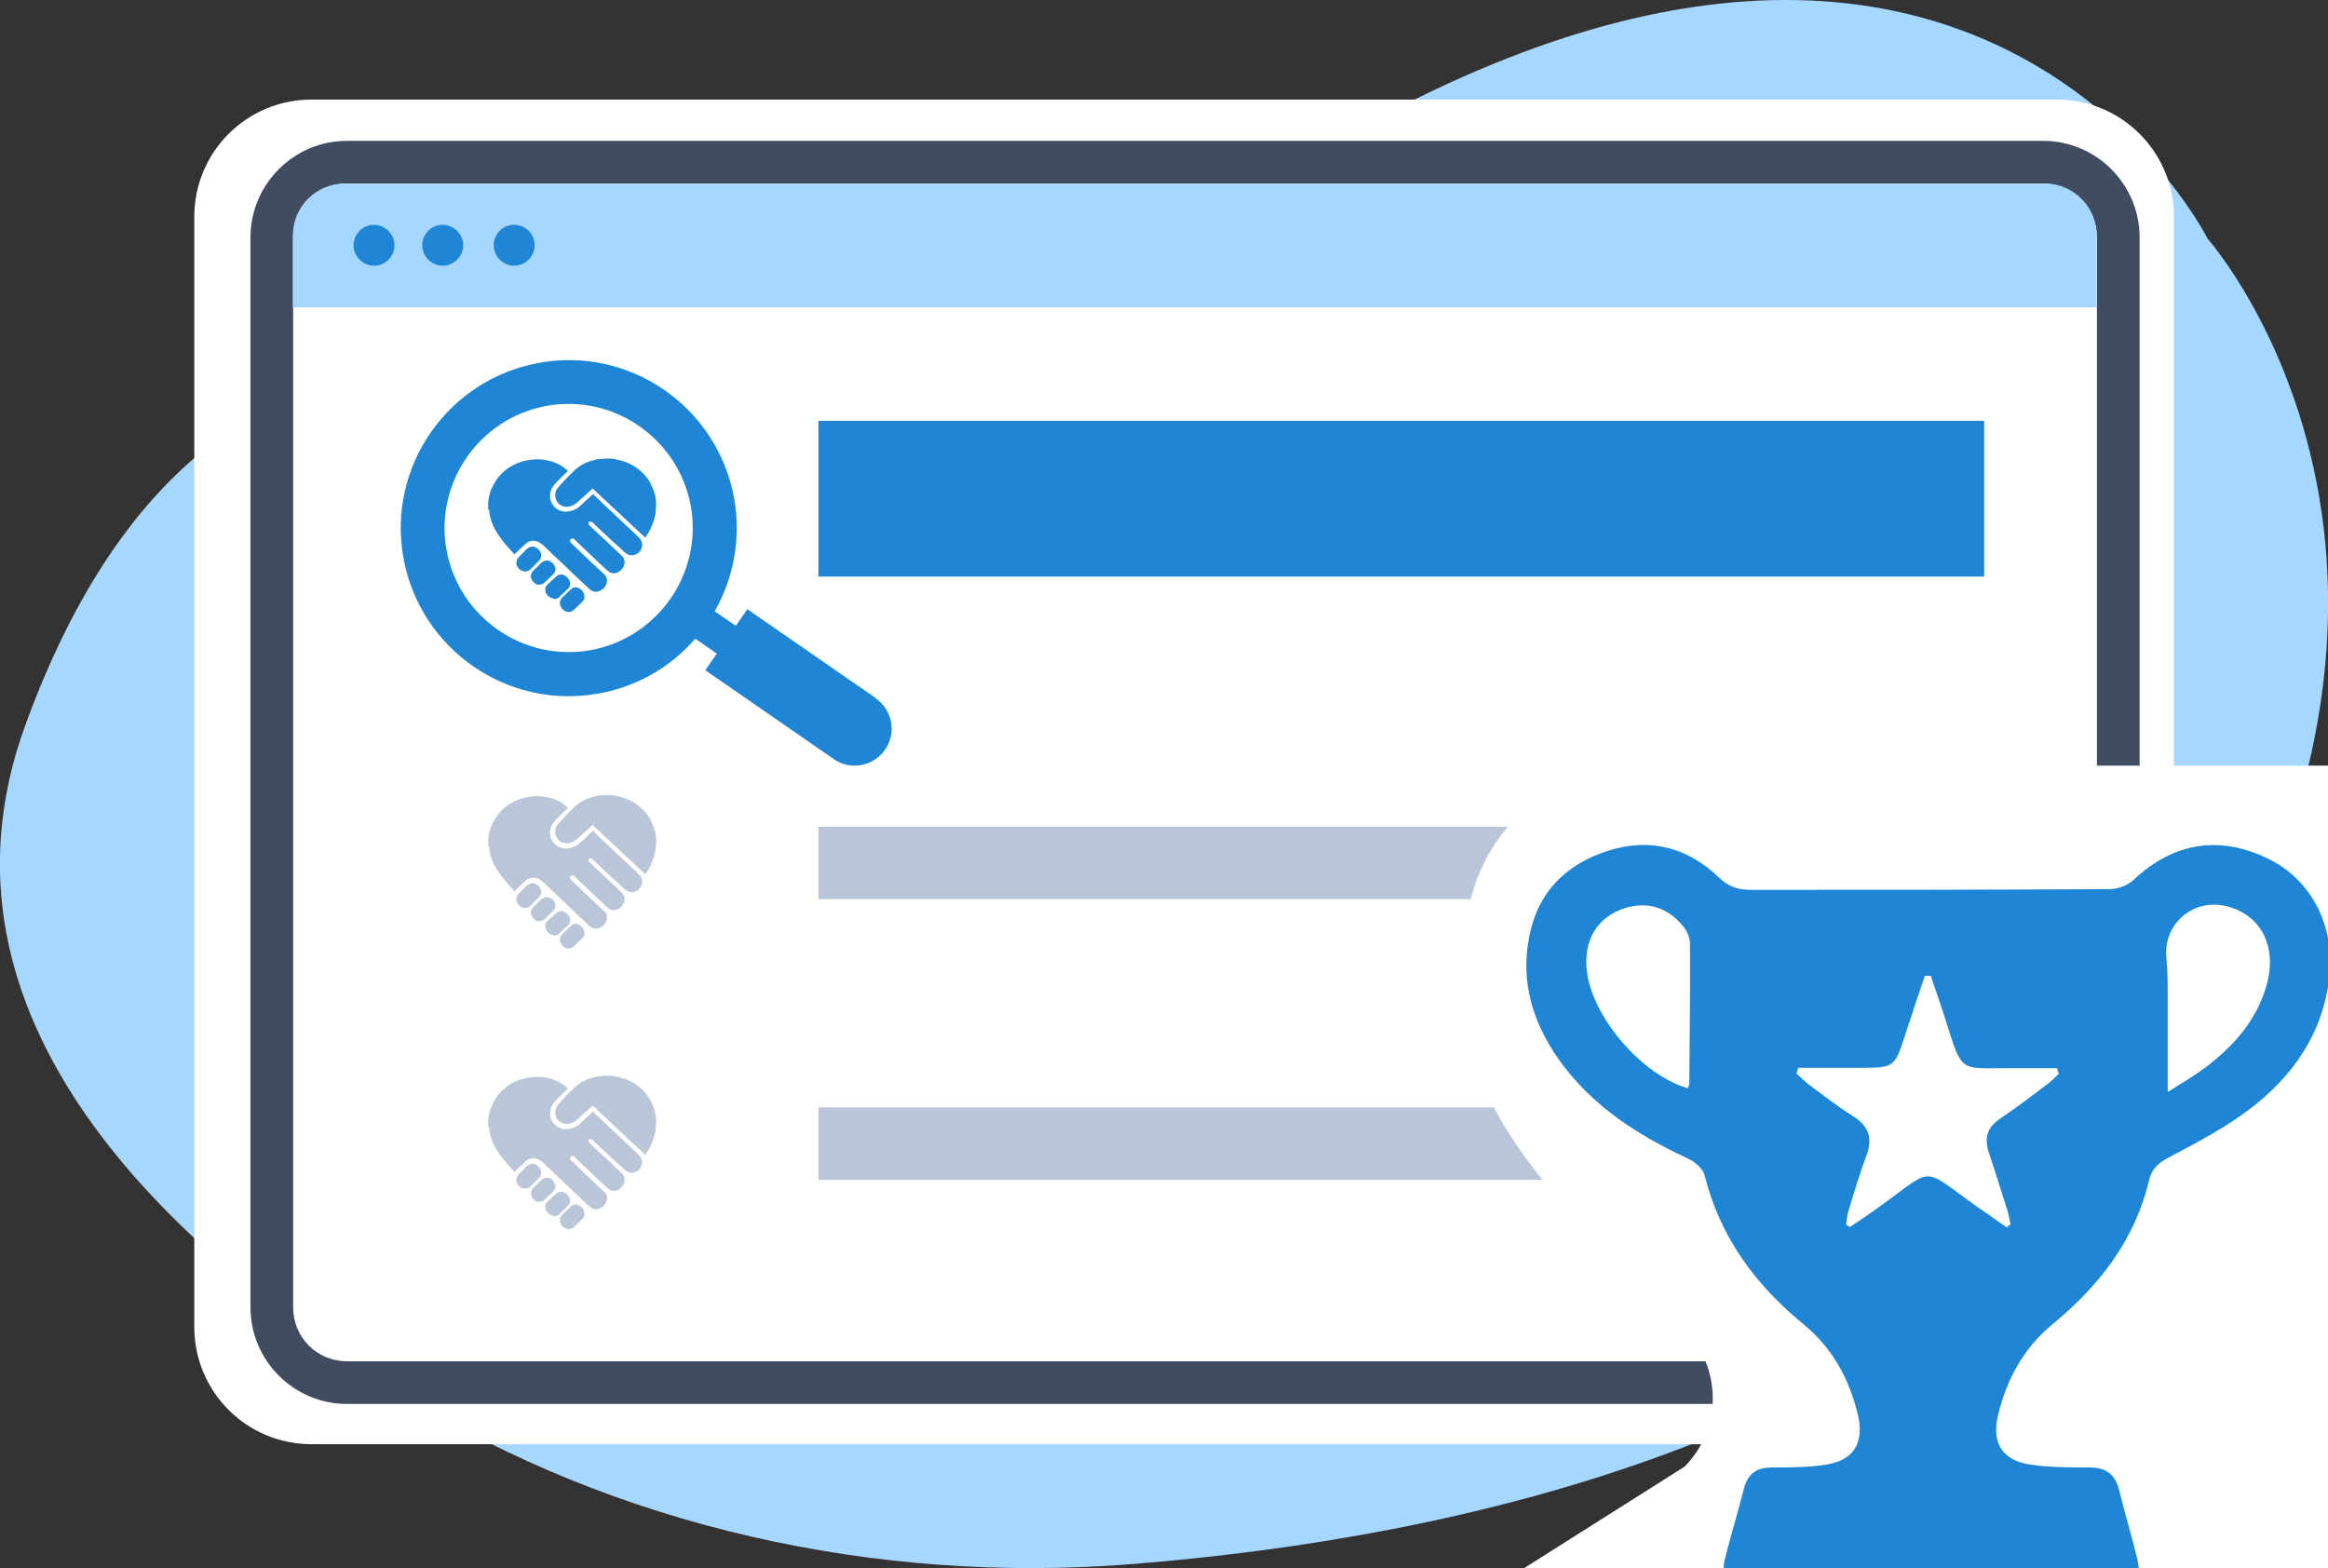 <?xml version="1.0" encoding="UTF-8"?>
<svg xmlns="http://www.w3.org/2000/svg" id="Layer_1" data-name="Layer 1" version="1.1" viewBox="0 0 671 452" width="671" height="452">
  <rect x="0" y="0" width="671" height="452" fill="#333333" stroke="none"/>
  <defs>
    <style type="text/css">
      .cls-1, .cls-2, .cls-3, .cls-4, .cls-5, .cls-6, .cls-7 {
        stroke-width: 0px;
      }

      .cls-1, .cls-2, .cls-5 {
        fill-rule: evenodd;
      }

      .cls-1, .cls-7 {
        fill: #fff;
      }

      .cls-2 {
        fill: #a6d7ff;
      }

      .cls-3 {
        fill: #404d61;
      }

      .cls-4 {
        fill: #b8c6d7;
      }

      .cls-5, .cls-6 {
        fill: #1e86d5;
      }
    </style>
  </defs>
  <g id="Layer_1-2" data-name="Layer 1">
    <g>
      <path class="cls-2" d="M171.2,117.7S61,61.1,7.2,209.3c-30.5,84.1,41.2,150.8,109,192.8,61.1,37.8,136,54.8,210.8,48.7,92.7-7.5,220.7-35.2,287.7-126.4,112.6-153.2,21.6-255.6,21.6-255.6,0,0-83-166.3-318.9,18.2,0,0-67.2,55.2-146.2,30.7Z"></path>
      <g>
        <path class="cls-1" d="M592.8,416.3H89.8c-18.7,0-33.8-15.1-33.8-33.8V62.5c0-18.7,15.1-33.8,33.8-33.8h503c18.7,0,33.8,15.1,33.8,33.8v320c0,18.7-15.1,33.8-33.8,33.8Z"></path>
        <path class="cls-3" d="M588.9,404.7H100c-15.3,0-27.8-12.5-27.8-27.8V68.4c0-15.3,12.5-27.8,27.8-27.8h488.9c15.3,0,27.8,12.5,27.8,27.8v308.5c0,15.3-12.5,27.8-27.8,27.8ZM100,52.9c-8.6,0-15.5,6.9-15.5,15.5v308.5c0,8.6,6.9,15.5,15.5,15.5h488.9c8.6,0,15.5-6.9,15.5-15.5V68.4c0-8.6-6.9-15.5-15.5-15.5H100Z"></path>
      </g>
      <g>
        <path class="cls-2" d="M589.4,52.9H99.4c-8.3,0-15,6.7-15,15v20.7h519.9v-20.7c0-8.3-6.7-15-15-15Z"></path>
        <path class="cls-5" d="M113.7,70.7c0,3.3-2.7,5.9-5.9,5.9s-5.9-2.7-5.9-5.9,2.7-5.9,5.9-5.9,5.9,2.7,5.9,5.9ZM127.6,64.8c-3.3,0-5.9,2.7-5.9,5.9s2.7,5.9,5.9,5.9,5.9-2.7,5.9-5.9-2.7-5.9-5.9-5.9ZM148.2,64.8c-3.3,0-5.9,2.7-5.9,5.9s2.7,5.9,5.9,5.9,5.9-2.7,5.9-5.9c0-3.3-2.7-5.9-5.9-5.9Z"></path>
      </g>
      <rect class="cls-6" x="235.9" y="121.3" width="336" height="44.9"></rect>
      <rect class="cls-4" x="235.9" y="238.3" width="336" height="20.9"></rect>
      <path class="cls-5" d="M252.4,201.2l-37-25.6-3.3,4.8-6.1-4.2c5.4-9.5,7.7-21,5.6-32.6-4.8-26.3-30-43.8-56.3-39-26.3,4.8-43.8,30-39,56.3,4.8,26.3,30,43.8,56.3,39,11.2-2,20.9-7.8,27.8-15.8l6.2,4.3-3.3,4.8,37,25.6c4.8,3.4,11.5,2.1,14.8-2.7h0c3.4-4.8,2.1-11.5-2.7-14.8ZM170.3,187.4c-19.4,3.5-38-9.4-41.6-28.8-3.5-19.4,9.4-38,28.8-41.6,19.4-3.5,38,9.4,41.6,28.8,3.5,19.4-9.4,38-28.8,41.6Z"></path>
      <g>
        <path class="cls-6" d="M140.7,147.1c0-.5,0-1,0-1.5,0,0,0-.1,0-.2,0-.4,0-.9.1-1.3.2-1.4.6-2.8,1.3-4.1.9-1.8,2.1-3.3,3.6-4.5,2.2-1.7,4.7-2.7,7.5-3,1.5-.2,3-.1,4.5.2,2.1.4,4,1.3,5.6,2.7.1.1.3.2.4.3,0,0,0,0,0,0-1,1-2.1,2.1-3.1,3.1-.5.5-1,1.1-1.4,1.7-.6,1-.8,2.1-.6,3.3.4,2.1,2.3,3.7,4.5,3.7,1.2,0,2.3-.4,3.3-1,.5-.4,1-.8,1.5-1.3.9-.9,1.9-1.7,2.8-2.6,0,0,.1-.1.2-.2,0,0,0,0,0,0,.9.9,1.8,1.7,2.7,2.6,2.8,2.6,5.5,5.2,8.3,7.8.8.7,1.5,1.5,2.3,2.2.5.5.8,1.1.9,1.9,0,.9-.3,1.7-.9,2.3-.8.7-1.7,1-2.7.8-.6-.1-1.1-.5-1.6-.9-1.3-1.2-2.5-2.4-3.8-3.5-1.8-1.7-3.6-3.3-5.3-5,0,0-.2-.2-.3-.2-.2-.1-.5,0-.7,0-.2.2-.2.4-.1.7,0,.2.2.3.3.4.3.3.6.6.9.9,2.8,2.6,5.6,5.2,8.3,7.8.8.8,1,1.7.7,2.7-.3.8-.8,1.5-1.5,1.9-1.1.7-2.4.6-3.3-.3-.4-.3-.7-.7-1.1-1-.4-.3-3.7-3.5-4-3.8-1.5-1.4-3-2.8-4.4-4.2,0,0-.2-.1-.3-.2-.4-.2-.9,0-1,.5,0,.3,0,.5.3.7,1,1,2,1.9,3,2.9.9.9,5.4,5.1,6.5,6.1.7.6,1,1.4.8,2.3-.2,1.2-.9,2-2,2.5-1.1.5-2.1.3-3-.5-.5-.5-1.1-1-1.6-1.5-1.9-1.8-3.9-3.6-5.8-5.5-2-1.9-4-3.7-5.9-5.6-.6-.5-1.2-1-2-1.2-.7-.2-1.4-.2-2.1.1-.4.2-.9.5-1.2.8-.6.6-1.2,1.2-1.8,1.7-.3.3-.6.6-.9.9,0,0-.2.2-.3.3,0,0,0,0,0,0-1.3-1.4-2.6-2.8-3.8-4.4-1.1-1.5-2.1-3-2.7-4.7-.4-1.1-.7-2.2-.8-3.3,0-.2,0-.5,0-.7Z"></path>
        <path class="cls-6" d="M189,146.6c0,.2,0,.5,0,.7-.1,1.3-.4,2.5-.9,3.7-.5,1.4-1.3,2.8-2.1,4,0,0,0,0,0,0-5.1-4.7-10.1-9.5-15.2-14.2,0,0-.2.2-.3.3-1.4,1.2-2.7,2.5-4.1,3.7-.7.6-1.4,1-2.3,1.2-1.9.4-3.7-.7-4-2.6-.2-1.1,0-2,.8-2.9.5-.6,1-1.2,1.5-1.7,1.1-1.2,2.2-2.3,3.4-3.4,1.2-1.1,2.6-1.9,4.1-2.4,1-.3,2-.6,3-.7.4,0,.9,0,1.3-.1,0,0,0,0,.1,0,.4,0,.8,0,1.3,0,0,0,0,0,.1,0,.6,0,1.1,0,1.7.2,1.8.3,3.5.9,5.1,1.8,1.5.9,2.8,2,3.9,3.4.9,1.2,1.5,2.4,2,3.8.4,1,.6,2.1.7,3.1,0,.2,0,.5,0,.7v1.2Z"></path>
        <path class="cls-6" d="M163.6,176.4c-.2,0-.4-.1-.6-.2-.9-.4-1.4-1.1-1.6-2-.1-.7.1-1.4.6-1.9.8-.8,1.7-1.6,2.5-2.4.7-.7,1.7-.8,2.6-.2.7.4,1.1,1,1.3,1.8.2.8,0,1.5-.6,2-.8.8-1.6,1.5-2.4,2.3-.3.3-.7.5-1.1.6,0,0,0,0,0,0h-.6Z"></path>
        <path class="cls-6" d="M148.9,162.1c0-.6.2-1.1.6-1.5.8-.8,1.6-1.6,2.4-2.4.8-.7,1.8-.9,2.7-.3.5.3.9.7,1.2,1.3.4.9.2,1.8-.5,2.5-.8.8-1.5,1.5-2.3,2.3-.9,1-2.1.9-3.1.2-.6-.4-.9-1-1.1-1.7,0,0,0-.2,0-.2Z"></path>
        <path class="cls-6" d="M155.4,168.6c-.7,0-1.3-.4-1.8-1-.3-.4-.5-.8-.6-1.3,0-.7.2-1.3.7-1.8.8-.8,1.6-1.5,2.4-2.3.5-.5,1.1-.7,1.8-.6.5,0,1,.4,1.4.7.4.4.7,1,.8,1.6,0,.7-.2,1.3-.7,1.7-.8.8-1.6,1.5-2.4,2.3-.4.4-.9.6-1.6.6Z"></path>
        <path class="cls-6" d="M159.6,172.5c-.5,0-1-.2-1.5-.6-.5-.4-.8-.9-.9-1.6-.1-.7,0-1.3.6-1.8.5-.5,1-.9,1.5-1.4.3-.3.6-.5.9-.8.9-.9,2-.9,2.9-.2.6.4,1,1,1.2,1.7.1.7,0,1.4-.6,1.9-.8.8-1.7,1.6-2.5,2.4-.4.4-.9.6-1.5.6Z"></path>
      </g>
      <g>
        <path class="cls-4" d="M140.7,244.2c0-.5,0-1,0-1.5,0,0,0-.1,0-.2,0-.4,0-.9.1-1.3.2-1.4.6-2.8,1.3-4.1.9-1.8,2.1-3.3,3.6-4.5,2.2-1.7,4.7-2.7,7.5-3,1.5-.2,3-.1,4.5.2,2.1.4,4,1.3,5.6,2.7.1.1.3.2.4.3,0,0,0,0,0,0-1,1-2.1,2.1-3.1,3.1-.5.5-1,1.1-1.4,1.7-.6,1-.8,2.1-.6,3.3.4,2.1,2.3,3.7,4.5,3.7,1.2,0,2.3-.4,3.3-1,.5-.4,1-.8,1.5-1.3.9-.9,1.9-1.7,2.8-2.6,0,0,.1-.1.2-.2,0,0,0,0,0,0,.9.9,1.8,1.7,2.7,2.6,2.8,2.6,5.5,5.2,8.3,7.8.8.7,1.5,1.5,2.3,2.2.5.5.8,1.1.9,1.9,0,.9-.3,1.7-.9,2.3-.8.7-1.7,1-2.7.8-.6-.1-1.1-.5-1.6-.9-1.3-1.2-2.5-2.4-3.8-3.5-1.8-1.7-3.6-3.3-5.3-5,0,0-.2-.2-.3-.2-.2-.1-.5,0-.7,0-.2.2-.2.4-.1.7,0,.2.2.3.3.4.3.3.6.6.9.9,2.8,2.6,5.6,5.2,8.3,7.8.8.8,1,1.7.7,2.7-.3.8-.8,1.5-1.5,1.9-1.1.7-2.4.6-3.3-.3-.4-.3-.7-.7-1.1-1-.4-.3-3.7-3.5-4-3.8-1.5-1.4-3-2.8-4.4-4.2,0,0-.2-.1-.3-.2-.4-.2-.9,0-1,.5,0,.3,0,.5.3.7,1,1,2,1.9,3,2.9.9.9,5.4,5.1,6.5,6.1.7.6,1,1.4.8,2.3-.2,1.2-.9,2-2,2.5-1.1.5-2.1.3-3-.5-.5-.5-1.1-1-1.6-1.5-1.9-1.8-3.9-3.6-5.8-5.5-2-1.9-4-3.7-5.9-5.6-.6-.5-1.2-1-2-1.2-.7-.2-1.4-.2-2.1.1-.4.2-.9.5-1.2.8-.6.6-1.2,1.2-1.8,1.7-.3.3-.6.6-.9.9,0,0-.2.2-.3.3,0,0,0,0,0,0-1.3-1.4-2.6-2.8-3.8-4.4-1.1-1.5-2.1-3-2.7-4.7-.4-1.1-.7-2.2-.8-3.3,0-.2,0-.5,0-.7Z"></path>
        <path class="cls-4" d="M189,243.6c0,.2,0,.5,0,.7-.1,1.3-.4,2.5-.9,3.7-.5,1.4-1.3,2.8-2.1,4,0,0,0,0,0,0-5.1-4.7-10.1-9.5-15.2-14.2,0,0-.2.2-.3.3-1.4,1.2-2.7,2.5-4.1,3.7-.7.6-1.4,1-2.3,1.2-1.9.4-3.7-.7-4-2.6-.2-1.1,0-2,.8-2.9.5-.6,1-1.2,1.5-1.7,1.1-1.2,2.2-2.3,3.4-3.4,1.2-1.1,2.6-1.9,4.1-2.4,1-.3,2-.6,3-.7.4,0,.9,0,1.3-.1,0,0,0,0,.1,0,.4,0,.8,0,1.3,0,0,0,0,0,.1,0,.6,0,1.1,0,1.7.2,1.8.3,3.5.9,5.1,1.8,1.5.9,2.8,2,3.9,3.4.9,1.2,1.5,2.4,2,3.8.4,1,.6,2.1.7,3.1,0,.2,0,.5,0,.7v1.2Z"></path>
        <path class="cls-4" d="M163.6,273.4c-.2,0-.4-.1-.6-.2-.9-.4-1.4-1.1-1.6-2-.1-.7.1-1.4.6-1.9.8-.8,1.7-1.6,2.5-2.4.7-.7,1.7-.8,2.6-.2.7.4,1.1,1,1.3,1.8.2.8,0,1.5-.6,2-.8.8-1.6,1.5-2.4,2.3-.3.3-.7.5-1.1.6,0,0,0,0,0,0h-.6Z"></path>
        <path class="cls-4" d="M148.9,259.1c0-.6.2-1.1.6-1.5.8-.8,1.6-1.6,2.4-2.4.8-.7,1.8-.9,2.7-.3.5.3.9.7,1.2,1.3.4.9.2,1.8-.5,2.5-.8.8-1.5,1.5-2.3,2.3-.9,1-2.1.9-3.1.2-.6-.4-.9-1-1.1-1.7,0,0,0-.2,0-.2Z"></path>
        <path class="cls-4" d="M155.4,265.6c-.7,0-1.3-.4-1.8-1-.3-.4-.5-.8-.6-1.3,0-.7.2-1.3.7-1.8.8-.8,1.6-1.5,2.4-2.3.5-.5,1.1-.7,1.8-.6.5,0,1,.4,1.4.7.4.4.7,1,.8,1.6,0,.7-.2,1.3-.7,1.7-.8.8-1.6,1.5-2.4,2.3-.4.4-.9.6-1.6.6Z"></path>
        <path class="cls-4" d="M159.6,269.5c-.5,0-1-.2-1.5-.6-.5-.4-.8-.9-.9-1.6-.1-.7,0-1.3.6-1.8.5-.5,1-.9,1.5-1.4.3-.3.6-.5.9-.8.9-.9,2-.9,2.9-.2.6.4,1,1,1.2,1.7.1.7,0,1.4-.6,1.9-.8.8-1.7,1.6-2.5,2.4-.4.4-.9.6-1.5.6Z"></path>
      </g>
      <rect class="cls-4" x="235.9" y="319.2" width="336" height="20.9"></rect>
      <g>
        <path class="cls-4" d="M140.7,325.1c0-.5,0-1,0-1.5,0,0,0-.1,0-.2,0-.4,0-.9.1-1.3.2-1.4.6-2.8,1.3-4.1.9-1.8,2.1-3.3,3.6-4.5,2.2-1.7,4.7-2.7,7.5-3,1.5-.2,3-.1,4.5.2,2.1.4,4,1.3,5.6,2.7.1.1.3.2.4.3,0,0,0,0,0,0-1,1-2.1,2.1-3.1,3.1-.5.5-1,1.1-1.4,1.7-.6,1-.8,2.1-.6,3.3.4,2.1,2.3,3.7,4.5,3.7,1.2,0,2.3-.4,3.3-1,.5-.4,1-.8,1.5-1.3.9-.9,1.9-1.7,2.8-2.6,0,0,.1-.1.2-.2,0,0,0,0,0,0,.9.9,1.8,1.7,2.7,2.6,2.8,2.6,5.5,5.2,8.3,7.8.8.7,1.5,1.5,2.3,2.2.5.5.8,1.1.9,1.9,0,.9-.3,1.7-.9,2.3-.8.7-1.7,1-2.7.8-.6-.1-1.1-.5-1.6-.9-1.3-1.2-2.5-2.4-3.8-3.5-1.8-1.7-3.6-3.3-5.3-5,0,0-.2-.2-.3-.2-.2-.1-.5,0-.7,0-.2.2-.2.4-.1.7,0,.2.2.3.3.4.3.3.6.6.9.9,2.8,2.6,5.6,5.2,8.3,7.8.8.8,1,1.7.7,2.7-.3.8-.8,1.5-1.5,1.9-1.1.7-2.4.6-3.3-.3-.4-.3-.7-.7-1.1-1-.4-.3-3.7-3.5-4-3.8-1.5-1.4-3-2.8-4.4-4.2,0,0-.2-.1-.3-.2-.4-.2-.9,0-1,.5,0,.3,0,.5.3.7,1,1,2,1.9,3,2.9.9.9,5.4,5.1,6.5,6.1.7.6,1,1.4.8,2.3-.2,1.2-.9,2-2,2.5-1.1.5-2.1.3-3-.5-.5-.5-1.1-1-1.6-1.5-1.9-1.8-3.9-3.6-5.8-5.5-2-1.9-4-3.7-5.9-5.6-.6-.5-1.2-1-2-1.2-.7-.2-1.4-.2-2.1.1-.4.2-.9.5-1.2.8-.6.6-1.2,1.2-1.8,1.7-.3.3-.6.6-.9.9,0,0-.2.2-.3.3,0,0,0,0,0,0-1.3-1.4-2.6-2.8-3.8-4.4-1.1-1.5-2.1-3-2.7-4.7-.4-1.1-.7-2.2-.8-3.3,0-.2,0-.5,0-.7Z"></path>
        <path class="cls-4" d="M189,324.5c0,.2,0,.5,0,.7-.1,1.3-.4,2.5-.9,3.7-.5,1.4-1.3,2.8-2.1,4,0,0,0,0,0,0-5.1-4.7-10.1-9.5-15.2-14.2,0,0-.2.2-.3.3-1.4,1.2-2.7,2.5-4.1,3.7-.7.6-1.4,1-2.3,1.2-1.9.4-3.7-.7-4-2.6-.2-1.1,0-2,.8-2.9.5-.6,1-1.2,1.5-1.7,1.1-1.2,2.2-2.3,3.4-3.4,1.2-1.1,2.6-1.9,4.1-2.4,1-.3,2-.6,3-.7.4,0,.9,0,1.3-.1,0,0,0,0,.1,0,.4,0,.8,0,1.3,0,0,0,0,0,.1,0,.6,0,1.1,0,1.7.2,1.8.3,3.5.9,5.1,1.8,1.5.9,2.8,2,3.9,3.4.9,1.2,1.5,2.4,2,3.8.4,1,.6,2.1.7,3.1,0,.2,0,.5,0,.7v1.2Z"></path>
        <path class="cls-4" d="M163.6,354.3c-.2,0-.4-.1-.6-.2-.9-.4-1.4-1.1-1.6-2-.1-.7.1-1.4.6-1.9.8-.8,1.7-1.6,2.5-2.4.7-.7,1.7-.8,2.6-.2.7.4,1.1,1,1.3,1.8.2.8,0,1.5-.6,2-.8.8-1.6,1.5-2.4,2.3-.3.3-.7.5-1.1.6,0,0,0,0,0,0h-.6Z"></path>
        <path class="cls-4" d="M148.9,340c0-.6.2-1.1.6-1.5.8-.8,1.6-1.6,2.4-2.4.8-.7,1.8-.9,2.7-.3.5.3.9.7,1.2,1.3.4.9.2,1.8-.5,2.5-.8.8-1.5,1.5-2.3,2.3-.9,1-2.1.9-3.1.2-.6-.4-.9-1-1.1-1.7,0,0,0-.2,0-.2Z"></path>
        <path class="cls-4" d="M155.4,346.5c-.7,0-1.3-.4-1.8-1-.3-.4-.5-.8-.6-1.3,0-.7.2-1.3.7-1.8.8-.8,1.6-1.5,2.4-2.3.5-.5,1.1-.7,1.8-.6.5,0,1,.4,1.4.7.4.4.7,1,.8,1.6,0,.7-.2,1.3-.7,1.7-.8.8-1.6,1.5-2.4,2.3-.4.4-.9.6-1.6.6Z"></path>
        <path class="cls-4" d="M159.6,350.4c-.5,0-1-.2-1.5-.6-.5-.4-.8-.9-.9-1.6-.1-.7,0-1.3.6-1.8.5-.5,1-.9,1.5-1.4.3-.3.6-.5.9-.8.9-.9,2-.9,2.9-.2.6.4,1,1,1.2,1.7.1.7,0,1.4-.6,1.9-.8.8-1.7,1.6-2.5,2.4-.4.4-.9.6-1.5.6Z"></path>
      </g>
    </g>
  </g>
  <path class="cls-7" d="M671,220.7h-198.1c-27.8,0-50.4,22.6-50.4,50.4v19c0,31.3,31.2,61.4,53.3,83.5l9.7,9.7c10.9,10.9,10.9,28.6,0,39.5l-50.9,32.2h236.4v-234.3Z"></path>
  <path class="cls-6" d="M556.6,455.1c-17.8,0-35.7,0-53.5,0-6.3,0-7.2-1.1-5.6-7,1.6-6.3,3.5-12.5,5.1-18.8,1.1-4.5,3.7-6.3,8.2-6.3,5.1,0,10.4,0,15.4-.8,8.1-1.2,11.2-6.3,9.3-14.4-2.5-10.3-7.3-19.2-15.7-26.1-13.9-11.4-24.1-25.2-28.5-43-.5-1.9-2.9-3.9-4.9-4.8-14.4-6.7-27.5-15.1-36.9-28.2-7.6-10.7-11.4-22.6-8.7-35.8,2.5-12.9,10.6-20.8,22.8-24.7,12.1-3.8,22.8-.9,31.8,7.7,2.8,2.7,5.5,3.6,9.2,3.6,34.5,0,69,0,103.5-.2,2.3,0,5.2-1.1,6.9-2.7,11.5-10.8,24.8-13,39.1-5.9,12.1,6,19,19.3,17.3,33.8-1.8,16.3-10.4,28.7-23.1,38.3-7.1,5.4-15.2,9.6-23.1,13.8-3,1.6-5,3.2-5.8,6.7-4.1,17.3-14.5,30.5-27.9,41.5-8.3,6.9-13.1,15.8-15.6,26.1-1.9,8.1,1.2,13.1,9.4,14.3,5.6.8,11.3.8,16.9.8,4.8,0,7.4,1.9,8.6,6.5,1.6,6.5,3.5,12.9,5.1,19.3,1.3,5.1.4,6.3-4.9,6.3-18.2,0-36.3,0-54.5,0h0ZM518.3,307.9c-.2.5-.3,1-.5,1.5,1.1,1,2.2,2.2,3.4,3.1,4.3,3.2,8.5,6.5,13,9.3,4.6,2.9,5.6,6.5,3.7,11.5-1.9,5.1-3.5,10.4-5.1,15.7-.4,1.3-.5,2.7-.7,4,.4.2.7.5,1.1.7,2.8-1.9,5.7-3.8,8.4-5.8,16.4-11.7,11.7-11.8,28.5.1,2.7,1.9,5.5,3.8,8.3,5.8.4-.3.7-.6,1.1-.9-.3-1.5-.6-3.1-1.1-4.6-1.7-5.4-3.4-10.8-5.2-16.2-1.3-4-.4-7.1,3.1-9.5,4.7-3.2,9.2-6.6,13.7-10,1.2-.9,2.3-2,3.4-3.1-.2-.5-.3-1-.5-1.6-4.7,0-9.4,0-14.1,0-13.8,0-13.2,1.5-17.8-13.2-1.4-4.5-3-8.9-4.5-13.4-.6,0-1.1,0-1.7,0-2,5.9-4,11.8-5.9,17.7-2.7,8.4-3.2,8.8-11.9,8.8-6.2,0-12.4,0-18.7,0ZM624.9,314.7c4-2.5,7.4-4.5,10.5-6.8,8.3-6.2,15-13.7,17.9-23.9,3.2-11.3-1.8-20.7-12.1-22.9-9.3-2-17.6,5.4-16.8,14.7.4,4,.4,8,.4,12,0,8.6,0,17.2,0,26.9ZM486.5,313.7c.1-.4.4-.9.4-1.3.1-13.5.3-27,.2-40.4,0-1.6-.8-3.6-1.9-4.9-4.8-6-11.4-7.6-18.3-4.8-6.8,2.8-10.3,8.9-9.6,16.9,1.1,13.3,15.6,30.6,29.2,34.5Z"></path>
</svg>
